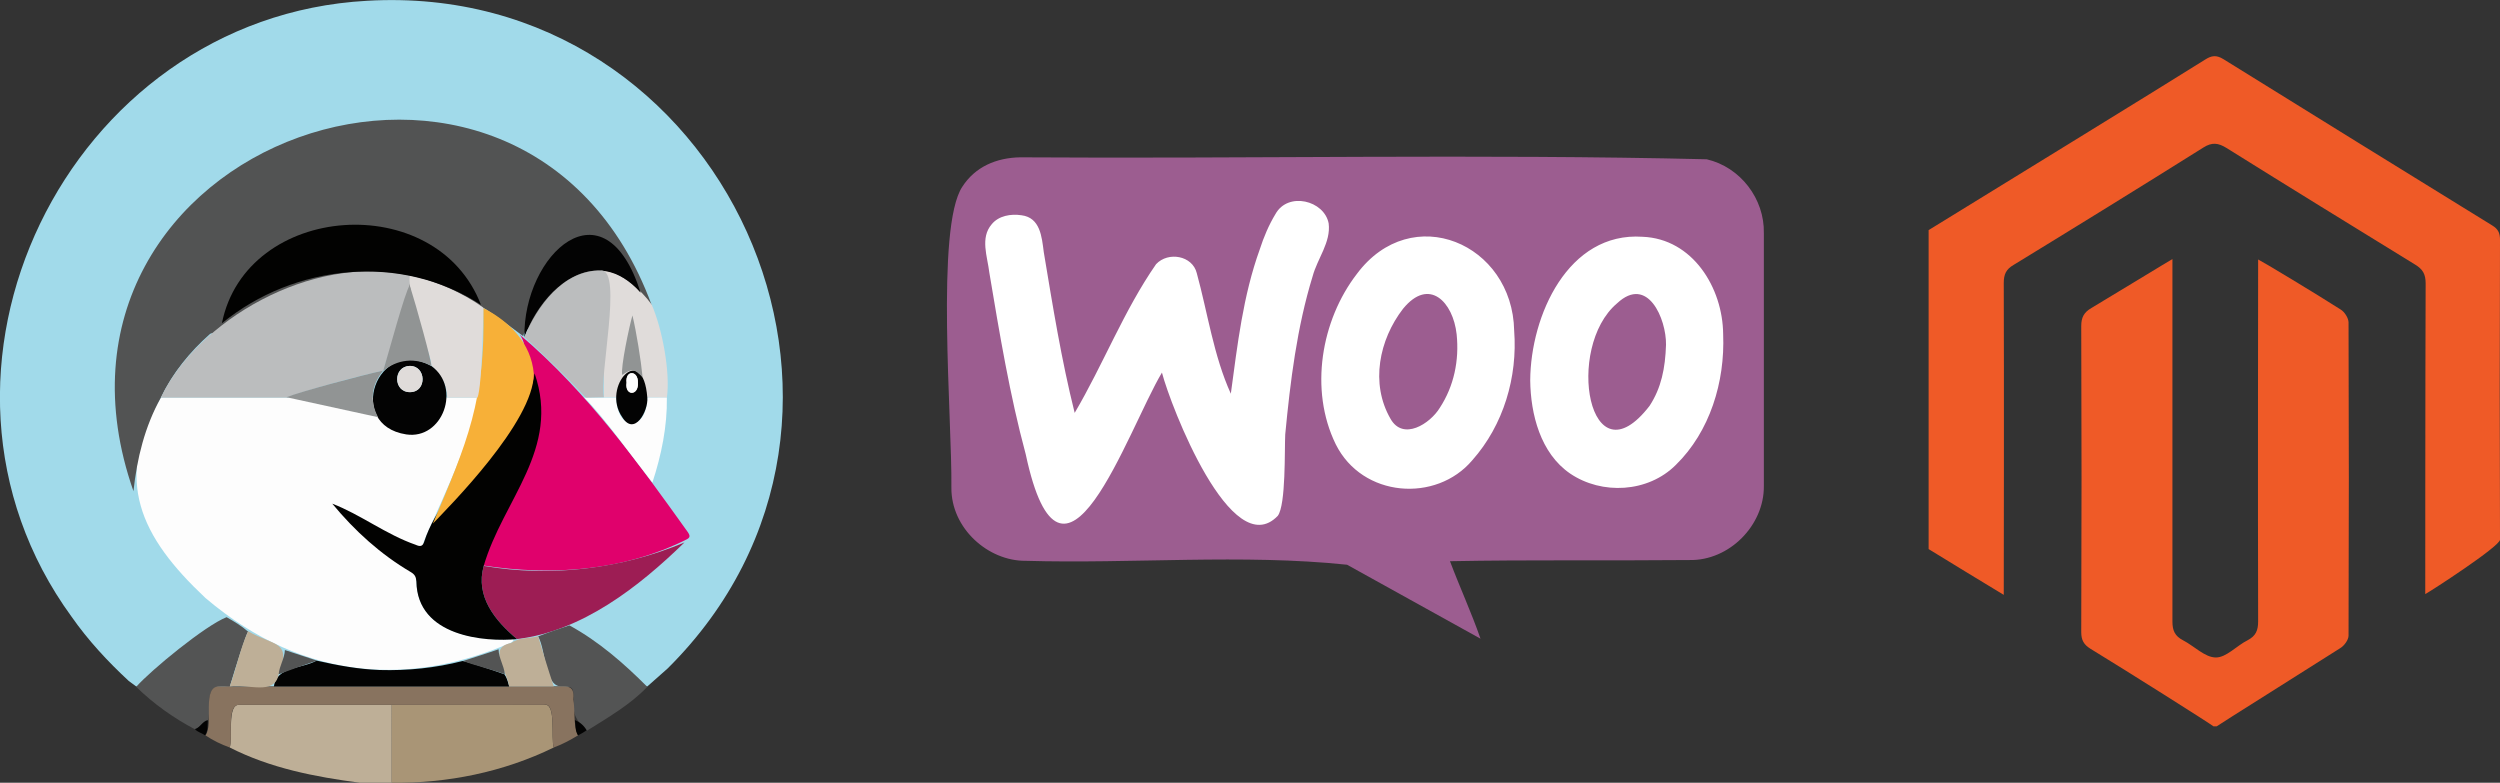 <svg xmlns="http://www.w3.org/2000/svg" xml:space="preserve" id="Calque_1" width="638.8" height="200" x="0" y="0" version="1.1"><rect width="100%" height="100%" fill="#333333" stroke="none"/><style>.st1{fill:#beaf97}.st3{fill:#fdfdfd}.st7{fill:#535454}.st8{fill:#e0dcda}.st10{fill:#030303}.st11{fill:#bbbdbe}.st12{fill:#020201}.st14{fill:#919494}.st15{fill:#ef5a27}</style><path d="M93.8.2C17.1 4.4-27.1 95.3 18.3 157.6c4.2 6 9.2 11.4 14.6 16.4l1.9 1.4h130.6l5.2-4.6C235.7 106.2 185.1-5.1 93.8.2" style="fill:#a1daea"/><path d="M91.9 200c-11.4-1.5-22.8-3.7-33.2-9 .8-2.4-.7-11.1 2.4-10.9h39V200z" class="st1"/><path d="M100.1 200v-19.9c13 0 26-.1 39 0 3.1-.5 1.6 8.6 2.4 10.9-12.9 6.3-27.3 9.2-41.4 9" style="fill:#a99576"/><path d="M52.5 152.8c-16.6-15.6-23.7-30.1-11.4-51.2h81c-.7 9.5-12.8 33.8-13.8 36.8-1.2 4.1-2 9-1.9 10.2.3 12.8 14.5 15.3 24.6 14.7.2.2.4.4-.4.9-24.8 10.8-52.3 10.5-78.1-11.4" class="st3"/><path d="M41.1 101.6c-4.1 7.4-6.1 15.5-7 23.9C2.9 36.4 133.8-10.6 166.5 77.9c-1-.6-31.9 1.8-32.8 8-.2-.1-6.8-5.2-10.1-7.2-.1-.4-68.9 5.6-69.9 6.6-5.2 4.6-9.6 10-12.6 16.3" style="fill:#525353"/><path d="M132.8 85.5c17.6 14.9 31.3 34.2 42.9 50.4.7 1 .7 1.5-.4 2-16 8-34.3 9.3-51.8 6.6 1.2-5.7 15.7-51 9.3-59" style="fill:#e0016c"/><path d="M123.6 144.6c17.4 3 35.4.7 51.3-6-11.7 11.4-26.2 22.7-42.8 24.7-5.6-4.7-10.7-10.9-8.5-18.7" style="fill:#9d1d54"/><path d="M57.9 157.7c1.9 1.1 3.8 2.2 5.5 3.7-.4.2-3.4 9.7-4.7 14.1-7-1.2-4.6 3.9-5.5 8.6-1.4.3-2 1.8-3.3 2.3-5.5-2.9-10.6-6.5-15.1-10.9 3.8-4.3 17.7-15.7 23.1-17.8m79.6 4.9c2.6-1 5.3-1.9 8-2.8 7.5 4.1 13.9 9.7 19.9 15.7-4.4 4.6-10 7.8-15.4 11.2-2.6-2.3-3.8-4.2-3.4-8-.1-3.2-.2-3.3-3.4-3.3-4.1-.4-3.7-9.3-5.7-12.8" class="st7"/><path d="M166.5 77.8c2.8 6.4 4.8 17.5 3.9 23.8-1.6 0-15-.1-16.1-.1V69.1c4.3.4 9.4 4.8 12.2 8.7" class="st8"/><path d="M165.4 101.6h5c.1 7.4-1.4 14.7-3.7 21.7-4.2-5.3-12.6-17-17.4-21.7h8.2c.1 8.6 7.7 8.9 7.9 0" class="st3"/><path d="M141.4 175.4c3.1.1 5.5-.8 5.1 3.3.5 3-.1 6.4 1.2 9.2-2 1.2-4 2.3-6.2 3.1-.8-2.2.7-11.6-2.4-10.9h-78c-3.3 0-1.5 8.4-2.4 10.9-2.2-.8-4.3-1.8-6.2-3.1 2.2-2.8-1.1-12.7 3.6-12.5z" style="fill:#88735f"/><path d="M147.7 187.9c-.8-1.2-.6-2.6-.8-3.9 1.3.5 2.3 1.4 3 2.6-.7.5-1.4.9-2.2 1.3M53.1 184c-.1 1.3.1 2.7-.7 3.9-.8-.6-1.9-.8-2.6-1.6 1.4-.4 1.9-2 3.3-2.3" class="st10"/><path d="M41.1 101.6c9.1-19.3 38.2-36.9 63.7-31.2.8 4.1-6.4 21.6-6.8 24.3-4.8.9-21.3 5.4-24.7 6.9z" class="st11"/><path d="M123.6 144.6c-2.2 7.8 2.9 14 8.5 18.7-8.1.8-25.5-.6-25.7-14.7-.1-1.2-.4-1.8-1.4-2.4-7.8-4.6-14.3-10.5-20.1-17.5 7.1 2.7 13.8 7.9 21.3 10.5 1.1.5 1.8.5 2.2-.8 5.4-16.7 25.6-27.2 28.2-43 6.7 19.4-8.1 32.3-13 49.2" class="st12"/><path d="M136.4 95.5c0 12.3-21.7 34-25.8 38.3 8.8-20.7 13.5-31.7 12.9-55.1 6.7 3.5 12.2 8.9 12.9 16.8" style="fill:#f7b038"/><path d="M122 101.6h-7.7c-.1-3.4-1.7-6-4.1-8.2.4-1.9-6.3-17-5.5-23 6.5 1.2 13.7 4.5 18.8 8.2 0 .5-.3 20.4-1.5 23" class="st8"/><path d="M130.1 175.4H70c.6-5.1 7.2-4.5 10.9-6.6 5.3 1.2 10.6 2.2 16.1 2.4 7.2.2 14.2-.5 21.2-2.3.3-.1 7.5 2.2 10.7 3.4.7 1 .9 2 1.2 3.1m-19.9-81.9c7.8 5.6 2.9 18.9-6.4 17.5-15.6-2.4-7.5-25.2 6.4-17.5m-5.5 0c-4.3.1-4.3 6.7.1 6.7 4.3-.1 4.2-6.7-.1-6.7" class="st10"/><path d="M71.2 172.3c-1 5.6-8.1 2.3-12.5 3.1 1.7-4.6 2.7-9.8 4.7-14.1 6.5 3.8 11.3 2.3 7.8 11" class="st1"/><path d="M97.9 94.7c-3 3.7-3.5 7.7-1.3 11.9l-23.4-5.1c3.4-1.4 19.9-5.8 24.7-6.8" class="st14"/><path d="M130.1 175.4c-.5-3.9-5.7-9.9.5-11.1 2.1-1.5 4.5-1.1 6.9-1.7 1.3 4.3 2.6 8.6 4 12.8z" class="st1"/><path d="M127.4 165.9c0 2.2 1.4 4.2 1.6 6.4-3.2-1.2-7.5-2.2-10.7-3.4 2.7-.9 6.3-2 9.1-3m-56.2 6.4c.2-2.2 1.5-4 1.6-6.2 2.7.9 5.5 1.8 8.2 2.7-3.3 1.1-6.6 2.3-9.8 3.5" class="st7"/><path d="M122.9 77.9c-20.4-13.3-47.6-10.5-66.2 4.7 6.2-30.9 54.8-34.4 66.2-4.7" class="st12"/><path d="M163.7 74.8c-11.4-13-25.2-1.3-29.7 11.4-.4-21.2 20.5-40.5 29.7-11.4" class="st10"/><path d="M134 86.1c3.1-7.6 9.8-17.2 19.7-17 5.4.1-.7 27.5.6 32.4-1.5 0-3.1.1-4.6.1-5-5.4-10.3-10.5-15.7-15.5" class="st11"/><path d="M165.4 101.6c.3 3.4-3.3 10-6.4 5-5.5-7.9 5.3-19.5 6.4-5m-2.4-3.8c.1-3.3-3.3-3.3-2.9 0-.5 3.4 3.1 3.5 2.9 0" class="st10"/><path d="M164.2 96.4c-2.2-2.2-2.7-2.3-5.2-.6-.5-1.7 1.9-12.9 2.6-15.2 1 4.1 2.2 11.6 2.6 15.8m-54-2.9c-4.1-2.2-8.7-1.7-12.3 1.3 1.4-4.6 5.6-20.3 6.8-21.9 1.7 5.4 5.7 19.8 5.5 20.6" class="st14"/><path d="M104.7 93.5c4.2-.1 4.5 6.7.1 6.7-4.4.1-4.4-6.6-.1-6.7" class="st8"/><path d="M163 97.8c.2 3.4-3.4 3.4-2.9 0-.4-3.3 3-3.2 2.9 0" class="st3"/><path d="M492.8 58.8c13.5-8.3 60.7-37.3 70.7-43.6 1.6-1 2.8-1.2 4.6-.1 22.9 14.2 45.8 28.4 68.7 42.5 1.5.9 2 1.9 2 3.7-.1 25.5-.1 51 0 76.6 0 1.7-17.9 13.3-19.1 13.9 0-1.5 0-54.2.1-79.4 0-2.3-.7-3.6-2.7-4.8-16.1-9.9-32.2-19.8-48.2-29.8-2.1-1.3-3.7-1.5-5.9-.1-16.1 10.1-32.3 20.1-48.5 30-1.9 1.1-2.5 2.4-2.5 4.6.1 25.2 0 77.9 0 79.7-6.8-4.1-13-7.9-19.2-11.7z" class="st15"/><path d="M565.6 185.6c-1-.8-21.9-14-31.4-19.8-1.8-1.1-2.4-2.3-2.4-4.3.1-26.1.1-52.2 0-78.2 0-2.2.7-3.5 2.6-4.6 6.2-3.7 19.6-11.9 20.7-12.5v92.6c0 2.3.6 3.7 2.7 4.8 2.9 1.5 5.6 4.4 8.4 4.4 2.7 0 5.3-3 8.1-4.4 2.1-1.1 2.7-2.5 2.7-4.8-.1-29.7 0-91.2 0-92.5.9.4 14.7 8.7 21.1 12.8 1 .6 2 2.2 2 3.3.1 26.7.1 53.3 0 80 0 1.1-1.1 2.6-2.1 3.2-9.4 6-30.5 19.2-31.6 20z" class="st15"/><path d="M370.5 143.4c2.6 6.9 5.4 12.9 7.8 19.8-11.4-6.3-22.7-12.6-34.1-18.9-26.8-2.8-54.9-.2-82.1-1-9.6.1-19.1-8.3-19-18.7.2-17.6-4.1-66.5 2.8-76.9 3.3-5.1 8.7-7.4 14.8-7.5 58.1.4 117.4-.9 175.4.5 8.6 2 14.8 10.1 14.6 18.9v64.6c.1 10-8.8 19.1-19 18.9-20.5.2-40.7-.1-61.2.3" style="fill:#9c5d90"/><path d="M296.9 95.2c-8.9 14.9-25.4 64.9-34.8 20.9-4.1-15.2-6.7-30.9-9.3-46.4-.5-4.2-2.4-8.9.6-12.4 1.8-2.2 4.9-2.7 7.6-2.3 4.8.6 5.2 5.5 5.7 9.4 2.3 13.8 4.5 27.5 7.9 41.1 7.3-12.4 12.6-26.2 20.8-38 3.1-3.3 9.3-2.2 10.4 2.3 2.8 10.2 4.3 21.1 8.7 30.8 1.7-12.5 3.1-25 7.4-36.9 1-3.1 2.3-6.2 4-9 3.2-5.8 12.5-3.5 13.6 2.4.6 4.8-2.9 9-4.1 13.5-4 13-5.7 26.8-7 40.4-.2 3.8.2 18-1.9 20.8-11.8 12.3-27.4-28.1-29.6-36.6m143.4-9.8c-.1-11.9-7.8-24.4-20.6-24.9-19-1.3-28.6 20.1-28.7 36.7.1 8.6 2.6 18.6 10.2 23.8 8.1 5.5 19.9 4.9 27-2.2 8.7-8.5 12.6-21.2 12.1-33.4m-18.8 18.3c-15.5 20.1-21.7-14.9-8.3-26.2 7.8-7.3 12.6 4 12.5 10.6-.2 6-1.2 11-4.2 15.6m-34.6-19.2c-.4-22.3-26.2-33.3-40.2-14.5-9.1 11.8-12.2 29.6-5.4 43.5 6.8 13.7 25.7 15 34.9 4.1 8-9 11.6-21.3 10.7-33.1m-19 19.7c-2.5 4.1-9.4 8.5-12.6 2.8-5.2-9-2.9-20.2 3.2-28.1 6.7-8.2 12.8-1.7 13.7 6.5.7 6.7-.7 13.3-4.3 18.8" style="fill:#fff"/></svg>